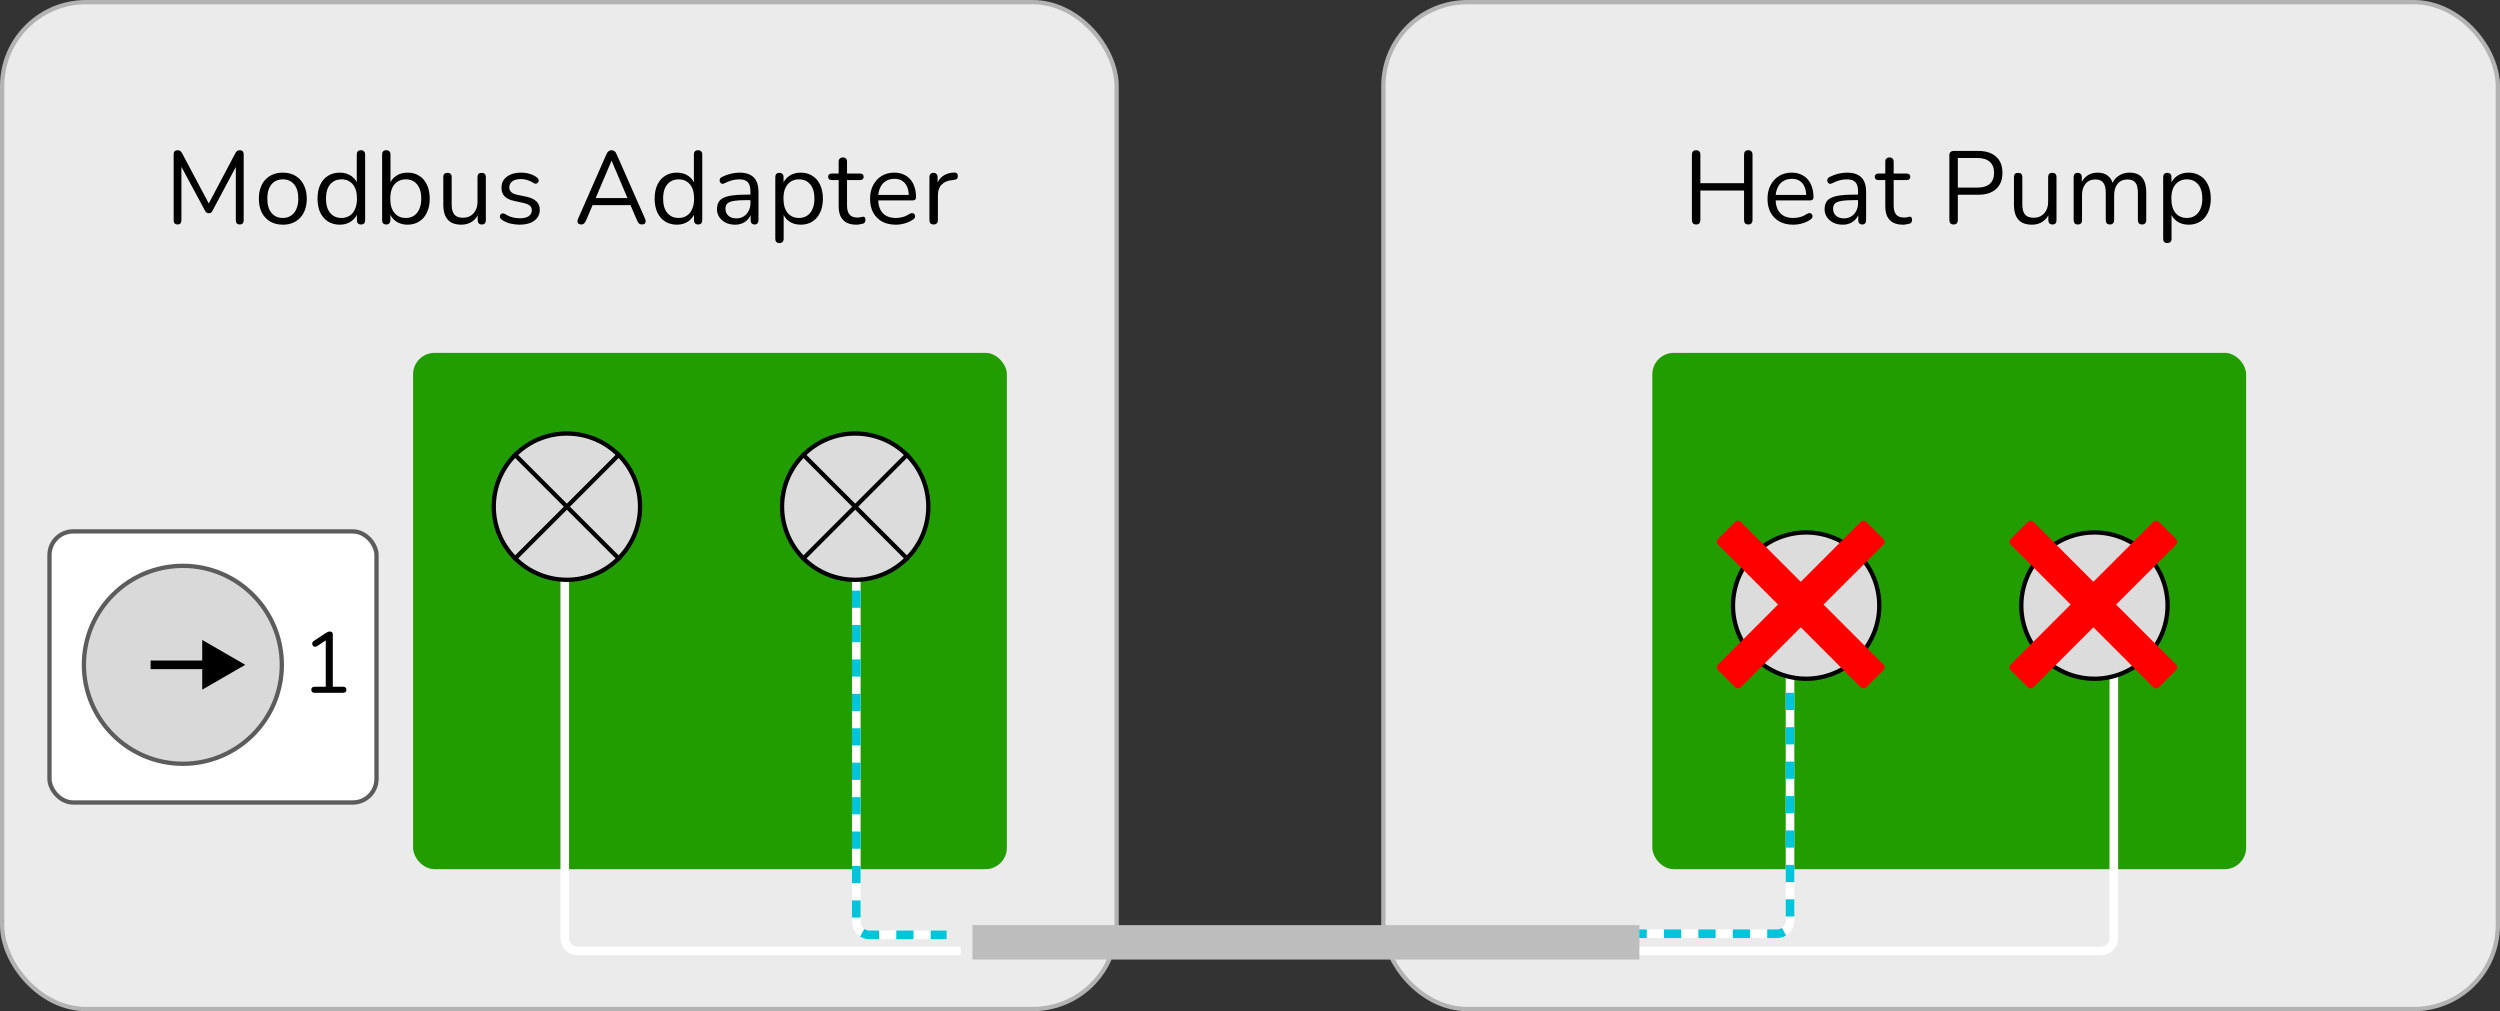 <svg xmlns="http://www.w3.org/2000/svg" width="581" height="235" viewBox="0 0 581 235" fill="none"><rect x="0" y="0" width="581" height="235" fill="#333333" stroke="none"/><rect x="0.5" y="0.5" width="259" height="234" rx="19.5" fill="#EBEBEB" stroke="#B3B3B3"></rect><rect x="321.5" y="0.5" width="259" height="234" rx="19.5" fill="#EBEBEB" stroke="#B3B3B3"></rect><path d="M394.181 52.168C393.861 52.168 393.613 52.08 393.437 51.904C393.277 51.712 393.197 51.456 393.197 51.136V35.944C393.197 35.608 393.277 35.352 393.437 35.176C393.613 35 393.861 34.912 394.181 34.912C394.501 34.912 394.741 35 394.901 35.176C395.077 35.352 395.165 35.608 395.165 35.944V42.568H405.317V35.944C405.317 35.608 405.397 35.352 405.557 35.176C405.733 35 405.981 34.912 406.301 34.912C406.621 34.912 406.861 35 407.021 35.176C407.197 35.352 407.285 35.608 407.285 35.944V51.136C407.285 51.456 407.197 51.712 407.021 51.904C406.861 52.08 406.621 52.168 406.301 52.168C405.981 52.168 405.733 52.08 405.557 51.904C405.397 51.712 405.317 51.456 405.317 51.136V44.272H395.165V51.136C395.165 51.456 395.085 51.712 394.925 51.904C394.765 52.08 394.517 52.168 394.181 52.168ZM416.746 52.216C415.514 52.216 414.45 51.976 413.554 51.496C412.674 51 411.986 50.304 411.49 49.408C411.01 48.512 410.77 47.44 410.77 46.192C410.77 44.976 411.01 43.92 411.49 43.024C411.97 42.112 412.626 41.4 413.458 40.888C414.306 40.376 415.282 40.12 416.386 40.12C417.17 40.12 417.874 40.256 418.498 40.528C419.122 40.784 419.65 41.16 420.082 41.656C420.53 42.152 420.866 42.752 421.09 43.456C421.33 44.16 421.45 44.952 421.45 45.832C421.45 46.088 421.378 46.28 421.234 46.408C421.09 46.52 420.882 46.576 420.61 46.576H412.258V45.304H420.154L419.77 45.616C419.77 44.752 419.642 44.024 419.386 43.432C419.13 42.824 418.754 42.36 418.258 42.04C417.778 41.72 417.17 41.56 416.434 41.56C415.618 41.56 414.922 41.752 414.346 42.136C413.786 42.504 413.362 43.024 413.074 43.696C412.786 44.352 412.642 45.12 412.642 46V46.144C412.642 47.616 412.994 48.736 413.698 49.504C414.418 50.272 415.434 50.656 416.746 50.656C417.29 50.656 417.826 50.584 418.354 50.44C418.898 50.296 419.426 50.056 419.938 49.72C420.162 49.576 420.362 49.512 420.538 49.528C420.73 49.528 420.882 49.584 420.994 49.696C421.106 49.792 421.178 49.92 421.21 50.08C421.258 50.224 421.242 50.384 421.162 50.56C421.098 50.736 420.962 50.888 420.754 51.016C420.226 51.4 419.602 51.696 418.882 51.904C418.162 52.112 417.45 52.216 416.746 52.216ZM428.236 52.216C427.436 52.216 426.716 52.064 426.076 51.76C425.452 51.44 424.956 51.008 424.588 50.464C424.22 49.92 424.036 49.312 424.036 48.64C424.036 47.776 424.252 47.096 424.684 46.6C425.132 46.104 425.86 45.752 426.868 45.544C427.892 45.336 429.284 45.232 431.044 45.232H432.124V46.504H431.068C429.772 46.504 428.748 46.568 427.996 46.696C427.26 46.808 426.74 47.008 426.436 47.296C426.148 47.584 426.004 47.992 426.004 48.52C426.004 49.176 426.228 49.712 426.676 50.128C427.14 50.544 427.764 50.752 428.548 50.752C429.188 50.752 429.748 50.6 430.228 50.296C430.724 49.992 431.108 49.576 431.38 49.048C431.668 48.52 431.812 47.912 431.812 47.224V44.488C431.812 43.496 431.612 42.784 431.212 42.352C430.812 41.904 430.156 41.68 429.244 41.68C428.684 41.68 428.124 41.752 427.564 41.896C427.004 42.04 426.412 42.272 425.788 42.592C425.564 42.704 425.372 42.744 425.212 42.712C425.052 42.664 424.924 42.576 424.828 42.448C424.732 42.32 424.676 42.176 424.66 42.016C424.644 41.84 424.676 41.672 424.756 41.512C424.852 41.352 424.996 41.224 425.188 41.128C425.892 40.776 426.588 40.52 427.276 40.36C427.964 40.2 428.62 40.12 429.244 40.12C430.252 40.12 431.084 40.288 431.74 40.624C432.396 40.944 432.884 41.44 433.204 42.112C433.524 42.768 433.684 43.616 433.684 44.656V51.16C433.684 51.48 433.604 51.728 433.444 51.904C433.3 52.08 433.084 52.168 432.796 52.168C432.492 52.168 432.26 52.08 432.1 51.904C431.94 51.728 431.86 51.48 431.86 51.16V49.288H432.076C431.948 49.896 431.7 50.416 431.332 50.848C430.98 51.28 430.54 51.616 430.012 51.856C429.484 52.096 428.892 52.216 428.236 52.216ZM442.27 52.216C441.358 52.216 440.59 52.056 439.966 51.736C439.358 51.4 438.902 50.92 438.598 50.296C438.294 49.656 438.142 48.88 438.142 47.968V41.848H436.534C436.262 41.848 436.054 41.784 435.91 41.656C435.766 41.512 435.694 41.32 435.694 41.08C435.694 40.84 435.766 40.656 435.91 40.528C436.054 40.4 436.262 40.336 436.534 40.336H438.142V37.576C438.142 37.256 438.23 37.016 438.406 36.856C438.582 36.68 438.822 36.592 439.126 36.592C439.43 36.592 439.662 36.68 439.822 36.856C439.998 37.016 440.086 37.256 440.086 37.576V40.336H443.11C443.382 40.336 443.59 40.4 443.734 40.528C443.878 40.656 443.95 40.84 443.95 41.08C443.95 41.32 443.878 41.512 443.734 41.656C443.59 41.784 443.382 41.848 443.11 41.848H440.086V47.776C440.086 48.688 440.278 49.384 440.662 49.864C441.046 50.328 441.67 50.56 442.534 50.56C442.838 50.56 443.094 50.528 443.302 50.464C443.526 50.4 443.71 50.368 443.854 50.368C443.998 50.352 444.118 50.4 444.214 50.512C444.31 50.624 444.358 50.816 444.358 51.088C444.358 51.28 444.318 51.456 444.238 51.616C444.174 51.776 444.054 51.888 443.878 51.952C443.686 52.016 443.43 52.072 443.11 52.12C442.806 52.184 442.526 52.216 442.27 52.216ZM454.017 52.168C453.697 52.168 453.449 52.08 453.273 51.904C453.113 51.712 453.033 51.456 453.033 51.136V36.088C453.033 35.752 453.121 35.504 453.297 35.344C453.473 35.168 453.721 35.08 454.041 35.08H459.729C461.537 35.08 462.929 35.528 463.905 36.424C464.881 37.304 465.369 38.552 465.369 40.168C465.369 41.768 464.881 43.016 463.905 43.912C462.929 44.808 461.537 45.256 459.729 45.256H455.001V51.136C455.001 51.456 454.921 51.712 454.761 51.904C454.601 52.08 454.353 52.168 454.017 52.168ZM455.001 43.6H459.489C460.785 43.6 461.761 43.312 462.417 42.736C463.089 42.144 463.425 41.288 463.425 40.168C463.425 39.032 463.089 38.176 462.417 37.6C461.761 37.008 460.785 36.712 459.489 36.712H455.001V43.6ZM472.243 52.216C471.299 52.216 470.515 52.048 469.891 51.712C469.283 51.36 468.819 50.84 468.499 50.152C468.195 49.464 468.043 48.608 468.043 47.584V41.152C468.043 40.816 468.123 40.568 468.283 40.408C468.459 40.248 468.699 40.168 469.003 40.168C469.323 40.168 469.563 40.248 469.723 40.408C469.899 40.568 469.987 40.816 469.987 41.152V47.56C469.987 48.584 470.195 49.352 470.611 49.864C471.043 50.36 471.715 50.608 472.627 50.608C473.619 50.608 474.427 50.272 475.051 49.6C475.675 48.928 475.987 48.048 475.987 46.96V41.152C475.987 40.816 476.067 40.568 476.227 40.408C476.403 40.248 476.651 40.168 476.971 40.168C477.275 40.168 477.507 40.248 477.667 40.408C477.843 40.568 477.931 40.816 477.931 41.152V51.16C477.931 51.832 477.619 52.168 476.995 52.168C476.691 52.168 476.451 52.08 476.275 51.904C476.115 51.728 476.035 51.48 476.035 51.16V48.976L476.347 49.312C476.027 50.256 475.499 50.976 474.763 51.472C474.043 51.968 473.203 52.216 472.243 52.216ZM482.877 52.168C482.557 52.168 482.317 52.08 482.157 51.904C481.997 51.728 481.917 51.48 481.917 51.16V41.152C481.917 40.832 481.997 40.592 482.157 40.432C482.317 40.256 482.549 40.168 482.853 40.168C483.157 40.168 483.389 40.256 483.549 40.432C483.725 40.592 483.813 40.832 483.813 41.152V43.264L483.549 42.928C483.853 42.032 484.341 41.344 485.013 40.864C485.701 40.368 486.517 40.12 487.461 40.12C488.453 40.12 489.253 40.36 489.861 40.84C490.485 41.304 490.901 42.032 491.109 43.024H490.749C491.037 42.128 491.549 41.424 492.285 40.912C493.037 40.384 493.909 40.12 494.901 40.12C495.781 40.12 496.501 40.288 497.061 40.624C497.637 40.96 498.069 41.472 498.357 42.16C498.645 42.832 498.789 43.688 498.789 44.728V51.16C498.789 51.48 498.701 51.728 498.525 51.904C498.365 52.08 498.125 52.168 497.805 52.168C497.501 52.168 497.261 52.08 497.085 51.904C496.925 51.728 496.845 51.48 496.845 51.16V44.824C496.845 43.752 496.661 42.968 496.293 42.472C495.925 41.96 495.301 41.704 494.421 41.704C493.461 41.704 492.701 42.04 492.141 42.712C491.597 43.368 491.325 44.264 491.325 45.4V51.16C491.325 51.48 491.237 51.728 491.061 51.904C490.901 52.08 490.661 52.168 490.341 52.168C490.037 52.168 489.797 52.08 489.621 51.904C489.461 51.728 489.381 51.48 489.381 51.16V44.824C489.381 43.752 489.189 42.968 488.805 42.472C488.437 41.96 487.821 41.704 486.957 41.704C485.997 41.704 485.237 42.04 484.677 42.712C484.133 43.368 483.861 44.264 483.861 45.4V51.16C483.861 51.832 483.533 52.168 482.877 52.168ZM503.683 56.488C503.363 56.488 503.123 56.4 502.963 56.224C502.803 56.064 502.723 55.824 502.723 55.504V41.152C502.723 40.832 502.803 40.592 502.963 40.432C503.123 40.256 503.355 40.168 503.659 40.168C503.979 40.168 504.219 40.256 504.379 40.432C504.555 40.592 504.643 40.832 504.643 41.152V43.432L504.379 43.096C504.635 42.184 505.139 41.464 505.891 40.936C506.659 40.392 507.571 40.12 508.627 40.12C509.667 40.12 510.571 40.368 511.339 40.864C512.123 41.344 512.723 42.04 513.139 42.952C513.571 43.848 513.787 44.92 513.787 46.168C513.787 47.4 513.571 48.472 513.139 49.384C512.723 50.28 512.131 50.976 511.363 51.472C510.595 51.968 509.683 52.216 508.627 52.216C507.571 52.216 506.667 51.952 505.915 51.424C505.163 50.88 504.651 50.16 504.379 49.264H504.667V55.504C504.667 55.824 504.579 56.064 504.403 56.224C504.227 56.4 503.987 56.488 503.683 56.488ZM508.219 50.656C508.955 50.656 509.587 50.48 510.115 50.128C510.659 49.776 511.075 49.264 511.363 48.592C511.667 47.92 511.819 47.112 511.819 46.168C511.819 44.712 511.491 43.6 510.835 42.832C510.195 42.064 509.323 41.68 508.219 41.68C507.499 41.68 506.867 41.856 506.323 42.208C505.779 42.544 505.355 43.048 505.051 43.72C504.763 44.376 504.619 45.192 504.619 46.168C504.619 47.608 504.947 48.72 505.603 49.504C506.259 50.272 507.131 50.656 508.219 50.656Z" fill="black"></path><path d="M41.27 52.168C40.982 52.168 40.758 52.088 40.598 51.928C40.438 51.752 40.358 51.512 40.358 51.208V35.872C40.358 35.552 40.438 35.312 40.598 35.152C40.758 34.992 40.982 34.912 41.27 34.912C41.526 34.912 41.726 34.968 41.87 35.08C42.03 35.176 42.174 35.344 42.302 35.584L48.878 47.968H48.158L54.71 35.584C54.838 35.344 54.974 35.176 55.118 35.08C55.262 34.968 55.47 34.912 55.742 34.912C56.014 34.912 56.23 34.992 56.39 35.152C56.55 35.312 56.63 35.552 56.63 35.872V51.208C56.63 51.512 56.55 51.752 56.39 51.928C56.246 52.088 56.022 52.168 55.718 52.168C55.43 52.168 55.206 52.088 55.046 51.928C54.886 51.752 54.806 51.512 54.806 51.208V37.72H55.382L49.382 48.976C49.27 49.184 49.15 49.336 49.022 49.432C48.91 49.512 48.742 49.552 48.518 49.552C48.294 49.552 48.118 49.504 47.99 49.408C47.862 49.312 47.75 49.168 47.654 48.976L41.582 37.696H42.158V51.208C42.158 51.512 42.078 51.752 41.918 51.928C41.774 52.088 41.558 52.168 41.27 52.168ZM65.725 52.216C64.589 52.216 63.605 51.968 62.773 51.472C61.941 50.976 61.293 50.28 60.829 49.384C60.381 48.472 60.157 47.4 60.157 46.168C60.157 45.24 60.285 44.408 60.541 43.672C60.797 42.92 61.173 42.28 61.669 41.752C62.165 41.224 62.749 40.824 63.421 40.552C64.109 40.264 64.877 40.12 65.725 40.12C66.861 40.12 67.845 40.368 68.677 40.864C69.509 41.36 70.149 42.064 70.597 42.976C71.061 43.872 71.293 44.936 71.293 46.168C71.293 47.096 71.165 47.928 70.909 48.664C70.653 49.4 70.277 50.04 69.781 50.584C69.285 51.112 68.693 51.52 68.005 51.808C67.333 52.08 66.573 52.216 65.725 52.216ZM65.725 50.656C66.445 50.656 67.077 50.48 67.621 50.128C68.165 49.776 68.581 49.264 68.869 48.592C69.173 47.92 69.325 47.112 69.325 46.168C69.325 44.712 68.997 43.6 68.341 42.832C67.701 42.064 66.829 41.68 65.725 41.68C64.989 41.68 64.349 41.856 63.805 42.208C63.277 42.544 62.861 43.048 62.557 43.72C62.269 44.376 62.125 45.192 62.125 46.168C62.125 47.608 62.453 48.72 63.109 49.504C63.765 50.272 64.637 50.656 65.725 50.656ZM78.953 52.216C77.913 52.216 77.001 51.968 76.217 51.472C75.449 50.976 74.849 50.28 74.417 49.384C74.001 48.472 73.793 47.4 73.793 46.168C73.793 44.92 74.001 43.848 74.417 42.952C74.849 42.04 75.449 41.344 76.217 40.864C77.001 40.368 77.913 40.12 78.953 40.12C80.009 40.12 80.913 40.384 81.665 40.912C82.417 41.44 82.921 42.152 83.177 43.048H82.913V35.896C82.913 35.576 82.993 35.336 83.153 35.176C83.329 35 83.577 34.912 83.897 34.912C84.201 34.912 84.433 35 84.593 35.176C84.769 35.336 84.857 35.576 84.857 35.896V51.16C84.857 51.48 84.777 51.728 84.617 51.904C84.457 52.08 84.217 52.168 83.897 52.168C83.593 52.168 83.353 52.08 83.177 51.904C83.017 51.728 82.937 51.48 82.937 51.16V48.88L83.201 49.216C82.945 50.128 82.433 50.856 81.665 51.4C80.913 51.944 80.009 52.216 78.953 52.216ZM79.361 50.656C80.081 50.656 80.713 50.48 81.257 50.128C81.801 49.776 82.217 49.264 82.505 48.592C82.809 47.92 82.961 47.112 82.961 46.168C82.961 44.712 82.633 43.6 81.977 42.832C81.337 42.064 80.465 41.68 79.361 41.68C78.625 41.68 77.985 41.856 77.441 42.208C76.913 42.544 76.497 43.048 76.193 43.72C75.905 44.376 75.761 45.192 75.761 46.168C75.761 47.608 76.089 48.72 76.745 49.504C77.401 50.272 78.273 50.656 79.361 50.656ZM94.709 52.216C93.653 52.216 92.741 51.944 91.973 51.4C91.221 50.856 90.717 50.128 90.461 49.216L90.725 48.952V51.16C90.725 51.48 90.637 51.728 90.461 51.904C90.301 52.08 90.069 52.168 89.765 52.168C89.445 52.168 89.205 52.08 89.045 51.904C88.885 51.728 88.805 51.48 88.805 51.16V35.896C88.805 35.576 88.885 35.336 89.045 35.176C89.205 35 89.445 34.912 89.765 34.912C90.069 34.912 90.309 35 90.485 35.176C90.661 35.336 90.749 35.576 90.749 35.896V43.048H90.461C90.733 42.152 91.245 41.44 91.997 40.912C92.749 40.384 93.653 40.12 94.709 40.12C95.765 40.12 96.677 40.368 97.445 40.864C98.213 41.344 98.805 42.04 99.221 42.952C99.653 43.848 99.869 44.92 99.869 46.168C99.869 47.4 99.653 48.472 99.221 49.384C98.805 50.28 98.205 50.976 97.421 51.472C96.653 51.968 95.749 52.216 94.709 52.216ZM94.301 50.656C95.037 50.656 95.669 50.48 96.197 50.128C96.741 49.776 97.157 49.264 97.445 48.592C97.749 47.92 97.901 47.112 97.901 46.168C97.901 44.712 97.573 43.6 96.917 42.832C96.277 42.064 95.405 41.68 94.301 41.68C93.581 41.68 92.949 41.856 92.405 42.208C91.861 42.544 91.437 43.048 91.133 43.72C90.845 44.376 90.701 45.192 90.701 46.168C90.701 47.608 91.029 48.72 91.685 49.504C92.341 50.272 93.213 50.656 94.301 50.656ZM107.225 52.216C106.281 52.216 105.497 52.048 104.873 51.712C104.265 51.36 103.801 50.84 103.481 50.152C103.177 49.464 103.025 48.608 103.025 47.584V41.152C103.025 40.816 103.105 40.568 103.265 40.408C103.441 40.248 103.681 40.168 103.985 40.168C104.305 40.168 104.545 40.248 104.705 40.408C104.881 40.568 104.969 40.816 104.969 41.152V47.56C104.969 48.584 105.177 49.352 105.593 49.864C106.025 50.36 106.697 50.608 107.609 50.608C108.601 50.608 109.409 50.272 110.033 49.6C110.657 48.928 110.969 48.048 110.969 46.96V41.152C110.969 40.816 111.049 40.568 111.209 40.408C111.385 40.248 111.633 40.168 111.953 40.168C112.257 40.168 112.489 40.248 112.649 40.408C112.825 40.568 112.913 40.816 112.913 41.152V51.16C112.913 51.832 112.601 52.168 111.977 52.168C111.673 52.168 111.433 52.08 111.257 51.904C111.097 51.728 111.017 51.48 111.017 51.16V48.976L111.329 49.312C111.009 50.256 110.481 50.976 109.745 51.472C109.025 51.968 108.185 52.216 107.225 52.216ZM120.787 52.216C120.067 52.216 119.339 52.128 118.603 51.952C117.883 51.776 117.211 51.472 116.587 51.04C116.427 50.928 116.315 50.8 116.251 50.656C116.187 50.496 116.163 50.344 116.179 50.2C116.211 50.04 116.275 49.904 116.371 49.792C116.483 49.68 116.611 49.616 116.755 49.6C116.915 49.568 117.091 49.6 117.283 49.696C117.907 50.08 118.507 50.352 119.083 50.512C119.675 50.656 120.259 50.728 120.835 50.728C121.747 50.728 122.435 50.56 122.899 50.224C123.363 49.888 123.595 49.432 123.595 48.856C123.595 48.408 123.443 48.056 123.139 47.8C122.835 47.528 122.355 47.32 121.699 47.176L119.515 46.696C118.507 46.488 117.755 46.128 117.259 45.616C116.779 45.104 116.539 44.44 116.539 43.624C116.539 42.904 116.723 42.288 117.091 41.776C117.475 41.248 118.011 40.84 118.699 40.552C119.387 40.264 120.187 40.12 121.099 40.12C121.803 40.12 122.467 40.216 123.091 40.408C123.731 40.584 124.307 40.872 124.819 41.272C124.979 41.384 125.083 41.52 125.131 41.68C125.195 41.824 125.203 41.976 125.155 42.136C125.123 42.28 125.051 42.408 124.939 42.52C124.827 42.616 124.691 42.672 124.531 42.688C124.371 42.704 124.203 42.656 124.027 42.544C123.547 42.224 123.059 41.992 122.563 41.848C122.067 41.688 121.579 41.608 121.099 41.608C120.203 41.608 119.523 41.784 119.059 42.136C118.595 42.488 118.363 42.952 118.363 43.528C118.363 43.976 118.507 44.344 118.795 44.632C119.083 44.92 119.531 45.128 120.139 45.256L122.323 45.712C123.363 45.936 124.139 46.296 124.651 46.792C125.179 47.272 125.443 47.928 125.443 48.76C125.443 49.816 125.019 50.656 124.171 51.28C123.323 51.904 122.195 52.216 120.787 52.216ZM135.097 52.168C134.841 52.168 134.633 52.112 134.473 52C134.329 51.872 134.241 51.712 134.209 51.52C134.193 51.312 134.241 51.08 134.353 50.824L140.953 35.8C141.097 35.48 141.265 35.256 141.457 35.128C141.665 34.984 141.889 34.912 142.129 34.912C142.369 34.912 142.585 34.984 142.777 35.128C142.985 35.256 143.153 35.48 143.281 35.8L149.905 50.824C150.033 51.08 150.081 51.312 150.049 51.52C150.033 51.728 149.953 51.888 149.809 52C149.665 52.112 149.465 52.168 149.209 52.168C148.921 52.168 148.689 52.096 148.513 51.952C148.337 51.792 148.193 51.568 148.081 51.28L146.305 47.176L147.265 47.68H136.945L137.929 47.176L136.177 51.28C136.033 51.584 135.881 51.808 135.721 51.952C135.561 52.096 135.353 52.168 135.097 52.168ZM142.105 37.384L138.241 46.48L137.665 46.024H146.545L146.017 46.48L142.153 37.384H142.105ZM157.3 52.216C156.26 52.216 155.348 51.968 154.564 51.472C153.796 50.976 153.196 50.28 152.764 49.384C152.348 48.472 152.14 47.4 152.14 46.168C152.14 44.92 152.348 43.848 152.764 42.952C153.196 42.04 153.796 41.344 154.564 40.864C155.348 40.368 156.26 40.12 157.3 40.12C158.356 40.12 159.26 40.384 160.012 40.912C160.764 41.44 161.268 42.152 161.524 43.048H161.26V35.896C161.26 35.576 161.34 35.336 161.5 35.176C161.676 35 161.924 34.912 162.244 34.912C162.548 34.912 162.78 35 162.94 35.176C163.116 35.336 163.204 35.576 163.204 35.896V51.16C163.204 51.48 163.124 51.728 162.964 51.904C162.804 52.08 162.564 52.168 162.244 52.168C161.94 52.168 161.7 52.08 161.524 51.904C161.364 51.728 161.284 51.48 161.284 51.16V48.88L161.548 49.216C161.292 50.128 160.78 50.856 160.012 51.4C159.26 51.944 158.356 52.216 157.3 52.216ZM157.708 50.656C158.428 50.656 159.06 50.48 159.604 50.128C160.148 49.776 160.564 49.264 160.852 48.592C161.156 47.92 161.308 47.112 161.308 46.168C161.308 44.712 160.98 43.6 160.324 42.832C159.684 42.064 158.812 41.68 157.708 41.68C156.972 41.68 156.332 41.856 155.788 42.208C155.26 42.544 154.844 43.048 154.54 43.72C154.252 44.376 154.108 45.192 154.108 46.168C154.108 47.608 154.436 48.72 155.092 49.504C155.748 50.272 156.62 50.656 157.708 50.656ZM170.824 52.216C170.024 52.216 169.304 52.064 168.664 51.76C168.04 51.44 167.544 51.008 167.176 50.464C166.808 49.92 166.624 49.312 166.624 48.64C166.624 47.776 166.84 47.096 167.272 46.6C167.72 46.104 168.448 45.752 169.456 45.544C170.48 45.336 171.872 45.232 173.632 45.232H174.712V46.504H173.656C172.36 46.504 171.336 46.568 170.584 46.696C169.848 46.808 169.328 47.008 169.024 47.296C168.736 47.584 168.592 47.992 168.592 48.52C168.592 49.176 168.816 49.712 169.264 50.128C169.728 50.544 170.352 50.752 171.136 50.752C171.776 50.752 172.336 50.6 172.816 50.296C173.312 49.992 173.696 49.576 173.968 49.048C174.256 48.52 174.4 47.912 174.4 47.224V44.488C174.4 43.496 174.2 42.784 173.8 42.352C173.4 41.904 172.744 41.68 171.832 41.68C171.272 41.68 170.712 41.752 170.152 41.896C169.592 42.04 169 42.272 168.376 42.592C168.152 42.704 167.96 42.744 167.8 42.712C167.64 42.664 167.512 42.576 167.416 42.448C167.32 42.32 167.264 42.176 167.248 42.016C167.232 41.84 167.264 41.672 167.344 41.512C167.44 41.352 167.584 41.224 167.776 41.128C168.48 40.776 169.176 40.52 169.864 40.36C170.552 40.2 171.208 40.12 171.832 40.12C172.84 40.12 173.672 40.288 174.328 40.624C174.984 40.944 175.472 41.44 175.792 42.112C176.112 42.768 176.272 43.616 176.272 44.656V51.16C176.272 51.48 176.192 51.728 176.032 51.904C175.888 52.08 175.672 52.168 175.384 52.168C175.08 52.168 174.848 52.08 174.688 51.904C174.528 51.728 174.448 51.48 174.448 51.16V49.288H174.664C174.536 49.896 174.288 50.416 173.92 50.848C173.568 51.28 173.128 51.616 172.6 51.856C172.072 52.096 171.48 52.216 170.824 52.216ZM181.139 56.488C180.819 56.488 180.579 56.4 180.419 56.224C180.259 56.064 180.179 55.824 180.179 55.504V41.152C180.179 40.832 180.259 40.592 180.419 40.432C180.579 40.256 180.811 40.168 181.115 40.168C181.435 40.168 181.675 40.256 181.835 40.432C182.011 40.592 182.099 40.832 182.099 41.152V43.432L181.835 43.096C182.091 42.184 182.595 41.464 183.347 40.936C184.115 40.392 185.027 40.12 186.083 40.12C187.123 40.12 188.027 40.368 188.795 40.864C189.579 41.344 190.179 42.04 190.595 42.952C191.027 43.848 191.243 44.92 191.243 46.168C191.243 47.4 191.027 48.472 190.595 49.384C190.179 50.28 189.587 50.976 188.819 51.472C188.051 51.968 187.139 52.216 186.083 52.216C185.027 52.216 184.123 51.952 183.371 51.424C182.619 50.88 182.107 50.16 181.835 49.264H182.123V55.504C182.123 55.824 182.035 56.064 181.859 56.224C181.683 56.4 181.443 56.488 181.139 56.488ZM185.675 50.656C186.411 50.656 187.043 50.48 187.571 50.128C188.115 49.776 188.531 49.264 188.819 48.592C189.123 47.92 189.275 47.112 189.275 46.168C189.275 44.712 188.947 43.6 188.291 42.832C187.651 42.064 186.779 41.68 185.675 41.68C184.955 41.68 184.323 41.856 183.779 42.208C183.235 42.544 182.811 43.048 182.507 43.72C182.219 44.376 182.075 45.192 182.075 46.168C182.075 47.608 182.403 48.72 183.059 49.504C183.715 50.272 184.587 50.656 185.675 50.656ZM199.034 52.216C198.122 52.216 197.354 52.056 196.73 51.736C196.122 51.4 195.666 50.92 195.362 50.296C195.058 49.656 194.906 48.88 194.906 47.968V41.848H193.298C193.026 41.848 192.818 41.784 192.674 41.656C192.53 41.512 192.458 41.32 192.458 41.08C192.458 40.84 192.53 40.656 192.674 40.528C192.818 40.4 193.026 40.336 193.298 40.336H194.906V37.576C194.906 37.256 194.994 37.016 195.17 36.856C195.346 36.68 195.586 36.592 195.89 36.592C196.194 36.592 196.426 36.68 196.586 36.856C196.762 37.016 196.85 37.256 196.85 37.576V40.336H199.874C200.146 40.336 200.354 40.4 200.498 40.528C200.642 40.656 200.714 40.84 200.714 41.08C200.714 41.32 200.642 41.512 200.498 41.656C200.354 41.784 200.146 41.848 199.874 41.848H196.85V47.776C196.85 48.688 197.042 49.384 197.426 49.864C197.81 50.328 198.434 50.56 199.298 50.56C199.602 50.56 199.858 50.528 200.066 50.464C200.29 50.4 200.474 50.368 200.618 50.368C200.762 50.352 200.882 50.4 200.978 50.512C201.074 50.624 201.122 50.816 201.122 51.088C201.122 51.28 201.082 51.456 201.002 51.616C200.938 51.776 200.818 51.888 200.642 51.952C200.45 52.016 200.194 52.072 199.874 52.12C199.57 52.184 199.29 52.216 199.034 52.216ZM208.183 52.216C206.951 52.216 205.887 51.976 204.991 51.496C204.111 51 203.423 50.304 202.927 49.408C202.447 48.512 202.207 47.44 202.207 46.192C202.207 44.976 202.447 43.92 202.927 43.024C203.407 42.112 204.063 41.4 204.895 40.888C205.743 40.376 206.719 40.12 207.823 40.12C208.607 40.12 209.311 40.256 209.935 40.528C210.559 40.784 211.087 41.16 211.519 41.656C211.967 42.152 212.303 42.752 212.527 43.456C212.767 44.16 212.887 44.952 212.887 45.832C212.887 46.088 212.815 46.28 212.671 46.408C212.527 46.52 212.319 46.576 212.047 46.576H203.695V45.304H211.591L211.207 45.616C211.207 44.752 211.079 44.024 210.823 43.432C210.567 42.824 210.191 42.36 209.695 42.04C209.215 41.72 208.607 41.56 207.871 41.56C207.055 41.56 206.359 41.752 205.783 42.136C205.223 42.504 204.799 43.024 204.511 43.696C204.223 44.352 204.079 45.12 204.079 46V46.144C204.079 47.616 204.431 48.736 205.135 49.504C205.855 50.272 206.871 50.656 208.183 50.656C208.727 50.656 209.263 50.584 209.791 50.44C210.335 50.296 210.863 50.056 211.375 49.72C211.599 49.576 211.799 49.512 211.975 49.528C212.167 49.528 212.319 49.584 212.431 49.696C212.543 49.792 212.615 49.92 212.647 50.08C212.695 50.224 212.679 50.384 212.599 50.56C212.535 50.736 212.399 50.888 212.191 51.016C211.663 51.4 211.039 51.696 210.319 51.904C209.599 52.112 208.887 52.216 208.183 52.216ZM216.985 52.168C216.665 52.168 216.417 52.08 216.241 51.904C216.081 51.728 216.001 51.48 216.001 51.16V41.152C216.001 40.832 216.081 40.592 216.241 40.432C216.401 40.256 216.633 40.168 216.937 40.168C217.241 40.168 217.473 40.256 217.633 40.432C217.809 40.592 217.897 40.832 217.897 41.152V43.096H217.657C217.913 42.152 218.401 41.424 219.121 40.912C219.841 40.4 220.729 40.128 221.785 40.096C222.025 40.08 222.217 40.136 222.361 40.264C222.505 40.376 222.585 40.576 222.601 40.864C222.617 41.136 222.553 41.352 222.409 41.512C222.265 41.672 222.041 41.768 221.737 41.8L221.353 41.848C220.265 41.944 219.425 42.296 218.833 42.904C218.257 43.496 217.969 44.312 217.969 45.352V51.16C217.969 51.48 217.881 51.728 217.705 51.904C217.545 52.08 217.305 52.168 216.985 52.168Z" fill="black"></path><rect x="384" y="82" width="138" height="120" rx="5" fill="#229D00"></rect><rect x="96" y="82" width="138" height="120" rx="5" fill="#229D00"></rect><rect x="11.5" y="123.5" width="76" height="63" rx="5.5" fill="white" stroke="#5C5C5C"></rect><circle cx="42.5" cy="154.5" r="23" fill="#D9D9D9" stroke="#5C5C5C"></circle><path d="M73.104 161C72.864 161 72.677 160.94 72.544 160.82C72.411 160.687 72.344 160.507 72.344 160.28C72.344 160.053 72.411 159.887 72.544 159.78C72.677 159.66 72.864 159.6 73.104 159.6H75.704V148.26H76.564L73.664 150.18C73.491 150.273 73.324 150.313 73.164 150.3C73.017 150.287 72.891 150.233 72.784 150.14C72.691 150.033 72.624 149.913 72.584 149.78C72.544 149.633 72.551 149.487 72.604 149.34C72.657 149.18 72.771 149.047 72.944 148.94L75.704 147.12C75.877 147.013 76.044 146.927 76.204 146.86C76.364 146.793 76.524 146.76 76.684 146.76C76.871 146.76 77.024 146.82 77.144 146.94C77.277 147.047 77.344 147.22 77.344 147.46V159.6H79.744C79.984 159.6 80.171 159.66 80.304 159.78C80.437 159.887 80.504 160.053 80.504 160.28C80.504 160.52 80.437 160.7 80.304 160.82C80.171 160.94 79.984 161 79.744 161H73.104Z" fill="black"></path><path d="M57 154.5L47 148.726V160.274L57 154.5ZM35 154.5V155.5H48V154.5V153.5H35V154.5Z" fill="black"></path><path d="M199 134.25L199 214.25C199 215.907 200.343 217.25 202 217.25L220 217.25" stroke="white" stroke-width="2"></path><path d="M199 129.25L199 214.25C199 215.907 200.343 217.25 202 217.25L220 217.25" stroke="#00C4DA" stroke-width="2" stroke-dasharray="4 4"></path><path d="M416 134L416 214C416 215.657 414.657 217 413 217L327 217" stroke="white" stroke-width="2"></path><path d="M416 129L416 214C416 215.657 414.657 217 413 217L327 217" stroke="#00C4DA" stroke-width="2" stroke-dasharray="4 4"></path><path d="M223.25 221L134.25 221C132.593 221 131.25 219.657 131.25 218L131.25 134" stroke="white" stroke-width="2"></path><path d="M377.25 221L488.25 221C489.907 221 491.25 219.657 491.25 218L491.25 134" stroke="white" stroke-width="2"></path><circle cx="131.749" cy="117.75" r="17" transform="rotate(-45 131.749 117.75)" fill="#DCDCDC" stroke="black"></circle><line x1="119.374" y1="105.381" x2="144.123" y2="130.13" stroke="black"></line><line x1="119.374" y1="130.123" x2="144.123" y2="105.374" stroke="black"></line><circle cx="198.749" cy="117.75" r="17" transform="rotate(-45 198.749 117.75)" fill="#DCDCDC" stroke="black"></circle><line x1="186.374" y1="105.381" x2="211.123" y2="130.13" stroke="black"></line><line x1="186.374" y1="130.123" x2="211.123" y2="105.374" stroke="black"></line><rect x="226" y="215" width="155" height="8" fill="#BDBDBD"></rect><circle cx="419.749" cy="140.742" r="17" transform="rotate(-45 419.749 140.742)" fill="#DCDCDC" stroke="black"></circle><line x1="407.374" y1="128.373" x2="432.123" y2="153.122" stroke="black"></line><line x1="407.374" y1="153.115" x2="432.123" y2="128.366" stroke="black"></line><circle cx="486.749" cy="140.742" r="17" transform="rotate(-45 486.749 140.742)" fill="#DCDCDC" stroke="black"></circle><line x1="474.374" y1="128.373" x2="499.123" y2="153.122" stroke="black"></line><line x1="474.374" y1="153.115" x2="499.123" y2="128.366" stroke="black"></line><path d="M471.905 121C471.675 121.003 471.455 121.097 471.292 121.26L467.26 125.292C466.914 125.638 466.914 126.199 467.259 126.545L481.217 140.497L467.259 154.455C466.914 154.801 466.914 155.362 467.259 155.708L471.291 159.74C471.637 160.087 472.199 160.087 472.545 159.74L486.498 145.783L500.455 159.74C500.801 160.086 501.362 160.086 501.708 159.74L505.74 155.708C506.086 155.362 506.086 154.801 505.741 154.455L491.783 140.497L505.741 126.545C506.086 126.199 506.086 125.638 505.741 125.292L501.709 121.26C501.363 120.914 500.801 120.914 500.455 121.26L486.497 135.217L472.545 121.26C472.376 121.09 472.145 120.997 471.905 121Z" fill="#FF0000"></path><path d="M403.905 121C403.675 121.003 403.455 121.097 403.292 121.26L399.26 125.292C398.914 125.638 398.914 126.199 399.259 126.545L413.217 140.497L399.259 154.455C398.914 154.801 398.914 155.362 399.259 155.708L403.291 159.74C403.637 160.087 404.199 160.087 404.545 159.74L418.498 145.783L432.455 159.74C432.801 160.086 433.362 160.086 433.708 159.74L437.74 155.708C438.086 155.362 438.086 154.801 437.741 154.455L423.783 140.497L437.741 126.545C438.086 126.199 438.086 125.638 437.741 125.292L433.709 121.26C433.363 120.914 432.801 120.914 432.455 121.26L418.497 135.217L404.545 121.26C404.376 121.09 404.145 120.997 403.905 121Z" fill="#FF0000"></path></svg>